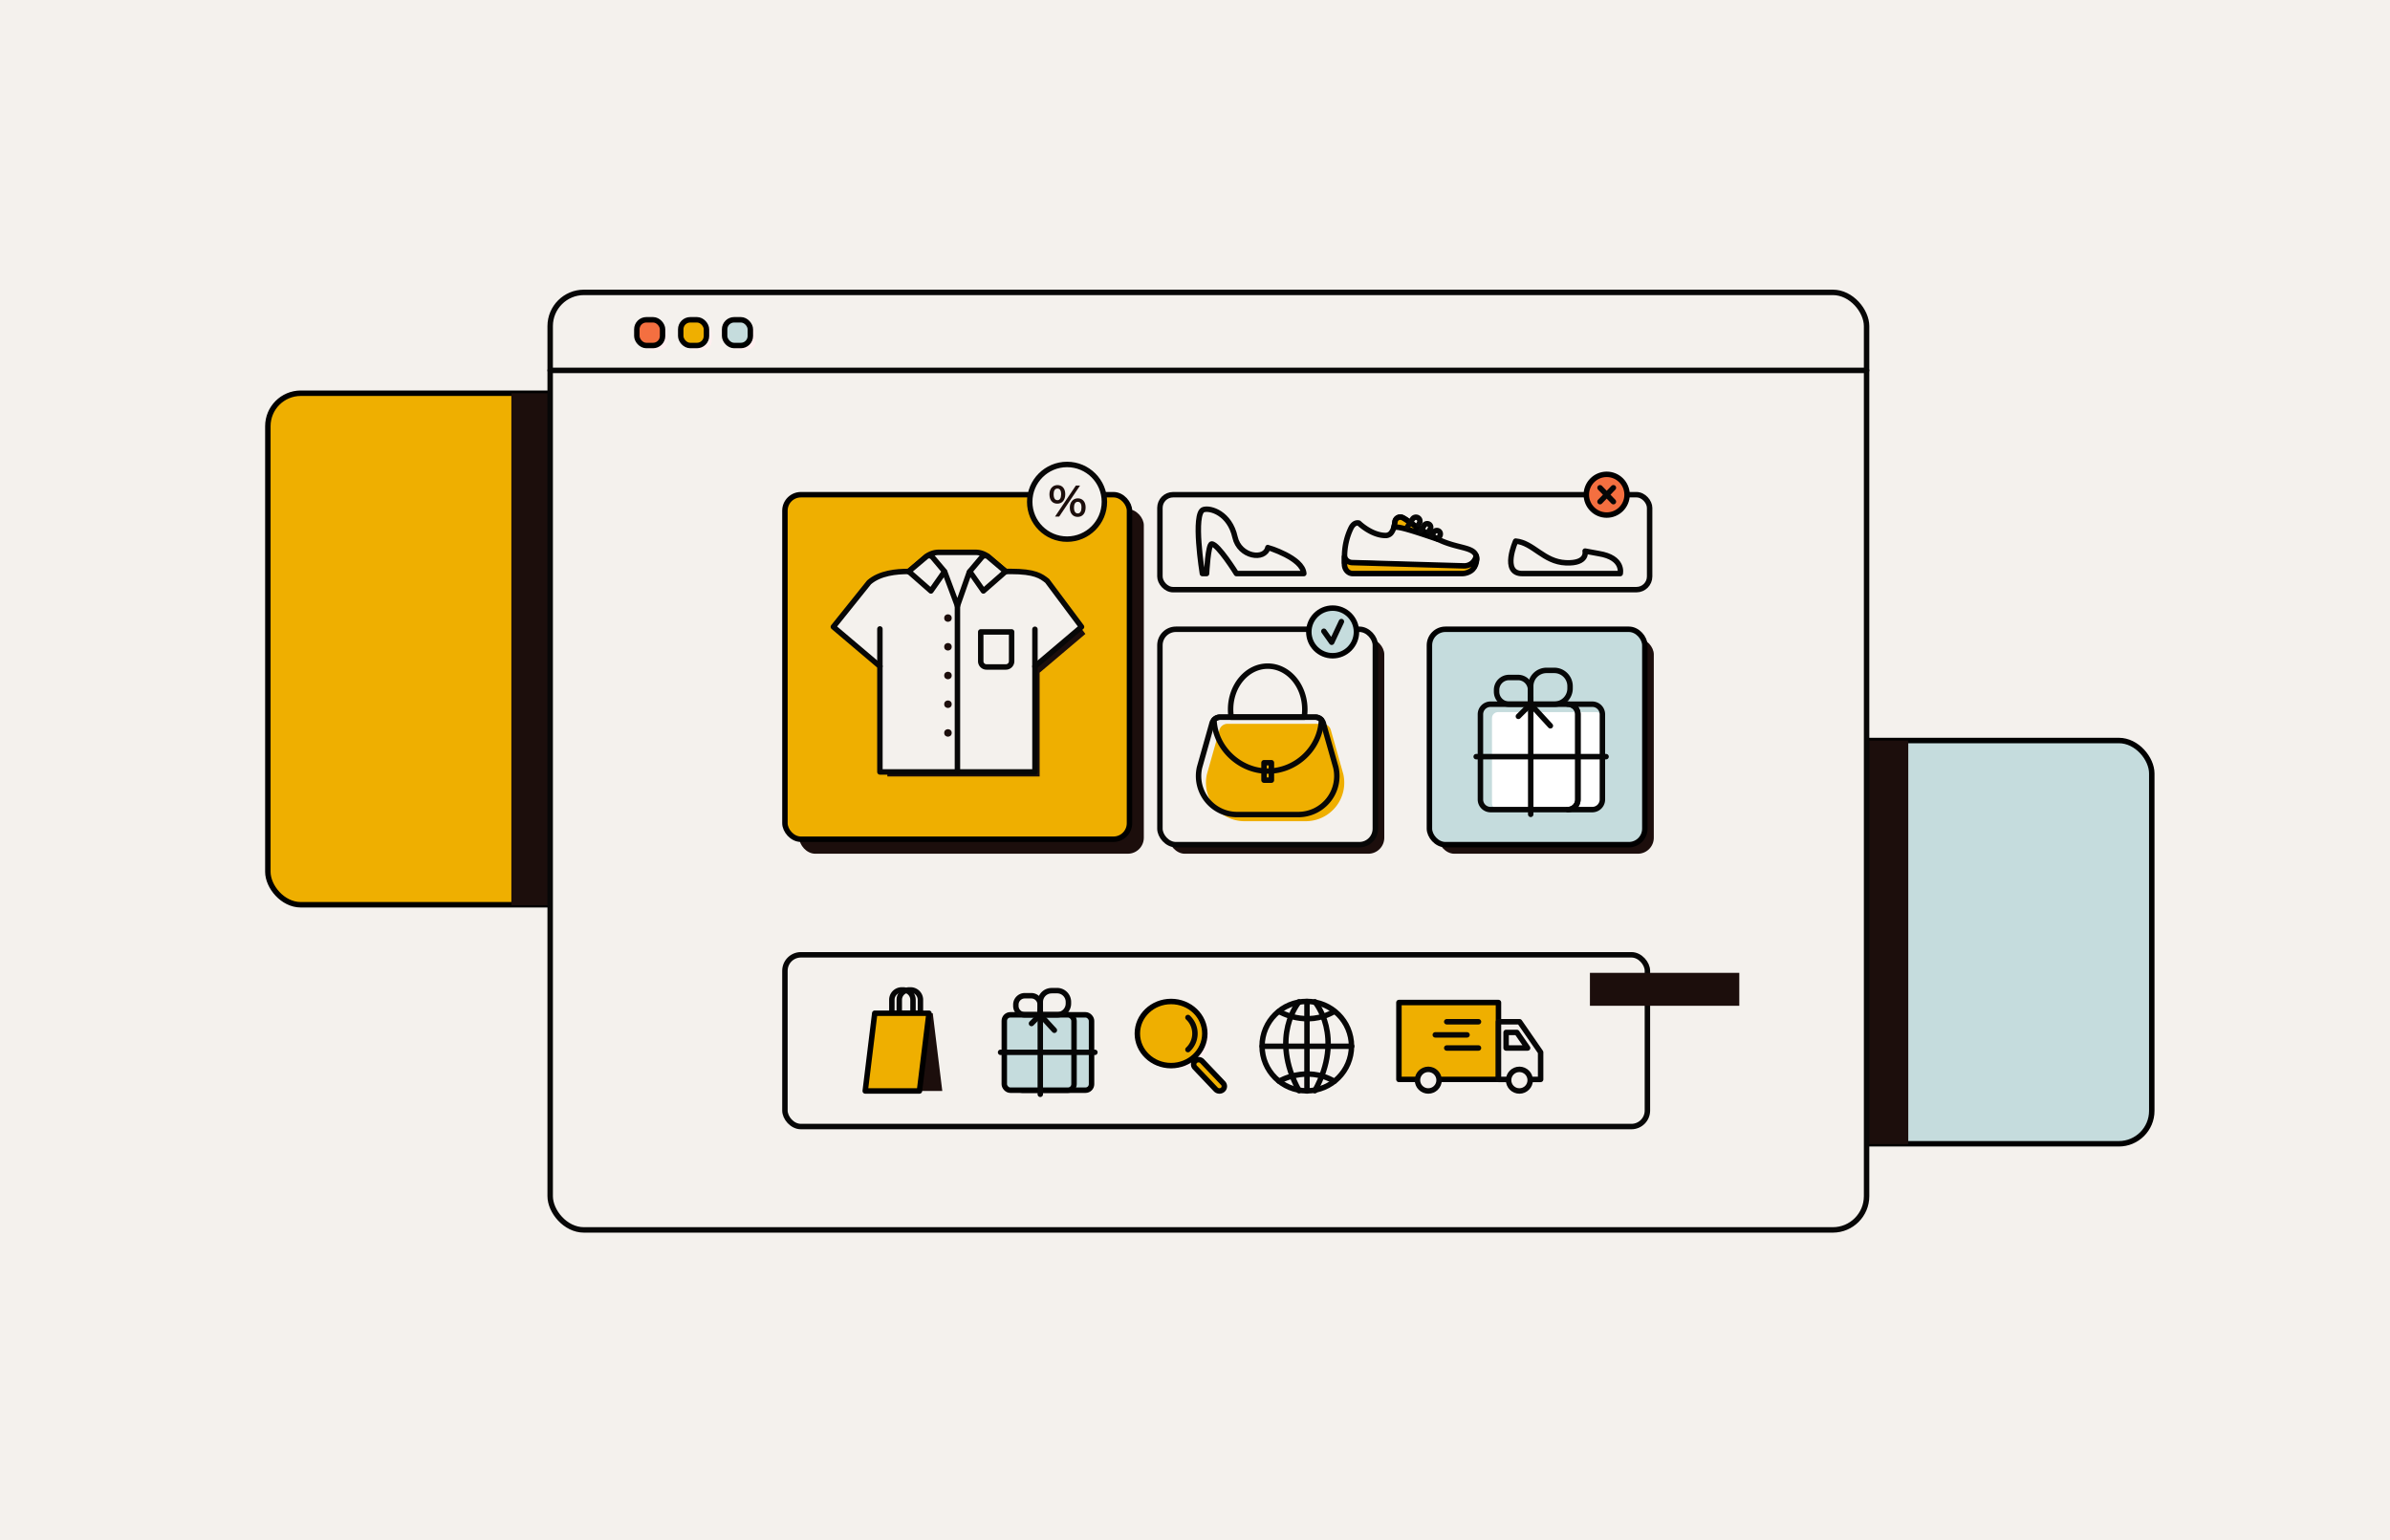 <svg xmlns="http://www.w3.org/2000/svg" viewBox="0 0 2630.79 1695.32"><defs><style>.cls-1,.cls-5{fill:#f4f1ed;}.cls-2,.cls-9{fill:#efaf00;}.cls-2,.cls-4,.cls-7{stroke:#000;}.cls-2,.cls-4,.cls-5,.cls-7,.cls-8{stroke-linecap:round;stroke-linejoin:round;stroke-width:6px;}.cls-3{fill:#1c0e0c;}.cls-4{fill:#c5dcdd;}.cls-5,.cls-8{stroke:#070707;}.cls-6{fill:#ffeff0;}.cls-7{fill:#f46f40;}.cls-8{fill:none;}.cls-10{fill:#fff;}</style></defs><g id="Layer_2" data-name="Layer 2"><rect id="BACKGROUND" class="cls-1" x="-5476.59" y="-7525.2" width="9809.85" height="9381.84"></rect></g><g id="Layer_1" data-name="Layer 1"><g id="FIGURES"><rect class="cls-2" x="294.85" y="432.87" width="454.04" height="563.12" rx="36.27"></rect><rect class="cls-3" x="562.9" y="432.87" width="44.13" height="563.64"></rect><rect class="cls-4" x="1914.53" y="815.17" width="454.04" height="443.93" rx="36.27" transform="translate(4283.1 2074.28) rotate(-180)"></rect><rect class="cls-3" x="2056.4" y="815.17" width="44.13" height="444.34" transform="translate(4156.92 2074.69) rotate(-180)"></rect></g><g id="WEB_PAGE" data-name="WEB PAGE"><g id="WEB_PAGE-2" data-name="WEB PAGE"><rect class="cls-5" x="605.61" y="321.86" width="1449.03" height="1032.06" rx="37.12"></rect><line class="cls-5" x1="605.61" y1="407.74" x2="2054.64" y2="407.74"></line><rect class="cls-6" x="803.47" y="357.23" width="28.32" height="28.32" rx="10.49"></rect><rect class="cls-6" x="755.16" y="357.23" width="28.32" height="28.32" rx="10.49"></rect><rect class="cls-6" x="706.85" y="357.23" width="28.32" height="28.32" rx="10.49"></rect><rect class="cls-4" x="797.63" y="352.03" width="28.32" height="28.32" rx="10.49"></rect><rect class="cls-2" x="749.32" y="352.03" width="28.32" height="28.32" rx="10.49"></rect><rect class="cls-7" x="701" y="352.03" width="28.32" height="28.32" rx="10.49"></rect></g><g id="ICONS_PAGE" data-name="ICONS PAGE"><rect class="cls-8" x="864.01" y="1051.08" width="949.37" height="189.06" rx="17.61"></rect><g id="DELIVERY"><rect class="cls-2" x="1539.86" y="1103.61" width="109.58" height="84.64"></rect><polygon class="cls-5" points="1695.84 1188.26 1649.44 1188.26 1649.44 1124.77 1672.64 1124.77 1695.84 1158.38 1695.84 1188.26"></polygon><polygon class="cls-5" points="1657.84 1136.52 1669.68 1136.52 1681.53 1153.68 1657.84 1153.68 1657.84 1136.52"></polygon><circle class="cls-5" cx="1572.18" cy="1189.08" r="11.9"></circle><circle class="cls-5" cx="1672.48" cy="1189.08" r="11.9"></circle><line class="cls-5" x1="1627.44" y1="1124.77" x2="1592.49" y2="1124.77"></line><line class="cls-5" x1="1614.83" y1="1139.22" x2="1579.89" y2="1139.22"></line><line class="cls-5" x1="1627.44" y1="1153.68" x2="1592.49" y2="1153.68"></line></g><g id="GLOBE"><circle class="cls-5" cx="1438.44" cy="1151.61" r="49.22"></circle><line class="cls-5" x1="1438.65" y1="1102.54" x2="1438.65" y2="1200.98"></line><path class="cls-5" d="M1447.35,1102.84s32.81,38.07,0,97.84"></path><path class="cls-8" d="M1429.94,1102.84s-32.81,38.07,0,97.84"></path><line class="cls-8" x1="1389.43" y1="1151.76" x2="1487.87" y2="1151.76"></line><path class="cls-8" d="M1408,1190.27s29.79-17.9,60.65,0"></path><path class="cls-8" d="M1408,1113.47s29.79,17.9,60.65,0"></path></g><g id="SEARCH"><ellipse class="cls-6" cx="1295.88" cy="1141.49" rx="36.08" ry="34.3"></ellipse><ellipse class="cls-2" cx="1289.07" cy="1137.77" rx="37.14" ry="35.3"></ellipse><path class="cls-8" d="M1307.64,1120.11a24.1,24.1,0,0,1,0,35.31"></path><path class="cls-2" d="M1315.29,1175.09l23,24.2a5.6,5.6,0,0,0,7.62.37h0a5,5,0,0,0,.4-7.26l-23-24.19a5.61,5.61,0,0,0-7.62-.38h0A5,5,0,0,0,1315.29,1175.09Z"></path></g><g id="PRESENT"><rect class="cls-4" x="1118.54" y="1117.15" width="82.98" height="82.98" rx="6.64"></rect><rect class="cls-4" x="1105.47" y="1117.15" width="76.76" height="82.98" rx="6.64"></rect><line class="cls-8" x1="1145.1" y1="1204.64" x2="1145.1" y2="1111.93"></line><line class="cls-8" x1="1101.39" y1="1158.44" x2="1205.2" y2="1158.44"></line><path class="cls-8" d="M1157.53,1090.52h6.1a12.43,12.43,0,0,1,12.43,12.43v1.76a12.43,12.43,0,0,1-12.43,12.43H1145.1a0,0,0,0,1,0,0V1103a12.43,12.43,0,0,1,12.43-12.43Z"></path><path class="cls-8" d="M1118.21,1096.12h16.93a9.82,9.82,0,0,1,9.82,9.82v1.39a9.82,9.82,0,0,1-9.82,9.82H1128a9.82,9.82,0,0,1-9.82-9.82v-11.21a0,0,0,0,1,0,0Z" transform="translate(2263.17 2213.28) rotate(180)"></path><polyline class="cls-8" points="1160.58 1134.15 1144.96 1117.15 1135.4 1126.72"></polyline></g><g id="PACK"><path class="cls-8" d="M1000.76,1089.75h1.54a10.87,10.87,0,0,1,10.87,10.87v14.84a0,0,0,0,1,0,0H989.89a0,0,0,0,1,0,0v-14.84A10.87,10.87,0,0,1,1000.76,1089.75Z"></path><path class="cls-8" d="M992.57,1089.75h1.54a10.87,10.87,0,0,1,10.87,10.87v14.84a0,0,0,0,1,0,0H981.71a0,0,0,0,1,0,0v-14.84a10.87,10.87,0,0,1,10.87-10.87Z"></path><polygon class="cls-3" points="1037.23 1200.98 1012.09 1200.98 1022.57 1115.41 1026.75 1115.41 1037.23 1200.98"></polygon><polygon class="cls-2" points="1022.57 1115.41 1012.09 1200.98 952.39 1200.98 962.86 1115.41 1022.57 1115.41"></polygon></g></g><g id="BAG_PAGE" data-name="BAG PAGE"><rect class="cls-3" x="1286.63" y="702.7" width="237.12" height="237.12" rx="17.61"></rect><rect class="cls-5" x="1276.78" y="692.72" width="237.12" height="237.12" rx="17.61"></rect><g id="BAG"><path class="cls-9" d="M1437.32,904h-67.48a42.37,42.37,0,0,1-41.28-51.92l13.6-48.12a9.25,9.25,0,0,1,9-7.17H1456a9.24,9.24,0,0,1,9,7.17l13.61,48.12A42.38,42.38,0,0,1,1437.32,904Z"></path><path class="cls-8" d="M1429.17,896.68h-67.48a42.38,42.38,0,0,1-41.29-51.92L1334,796.64a9.25,9.25,0,0,1,9-7.16h104.82a9.25,9.25,0,0,1,9,7.16l13.61,48.12A42.38,42.38,0,0,1,1429.17,896.68Z"></path><path class="cls-8" d="M1436.28,781a55.6,55.6,0,0,1-.65,8.53h-80.4a55.6,55.6,0,0,1-.65-8.53c0-26.34,18.29-47.7,40.85-47.7S1436.28,754.61,1436.28,781Z"></path><path class="cls-8" d="M1454.59,792.4c-1.38,31.39-27.9,56.45-59.16,56.45-30.44,0-57.78-25.05-59.16-56.45a9.26,9.26,0,0,1,6.75-2.92h104.82A9.29,9.29,0,0,1,1454.59,792.4Z"></path><rect class="cls-8" x="1391.35" y="839.63" width="8.15" height="19.19"></rect></g><circle class="cls-4" cx="1466.9" cy="695.64" r="26.21"></circle><polyline class="cls-8" points="1457.25 694.88 1465.85 707.03 1476.56 684.25"></polyline></g><g id="SHOES_PAGE" data-name="SHOES PAGE"><rect class="cls-8" x="1276.78" y="544.58" width="539.05" height="104.52" rx="14.5"></rect><path class="cls-5" d="M1435.19,631.4H1361s-20.29-32.6-27.22-32.6c-4,0-5.64,32.6-5.64,32.6h-4.62s-10.8-66.56,1.17-70.37c7.8-2.49,28.92,4.11,34.73,30.25,4.89,22,33.07,25.94,36.2,11.42C1395.64,602.7,1433.87,614,1435.19,631.4Z"></path><path class="cls-5" d="M1625.46,615.42c-.13,1.54-2.92,8.92-2.92,8.92L1480,619.51v-8a72.52,72.52,0,0,1,6.94-29.86c3.7-7.72,8.83-5.8,8.83-5.8s13.94,13.63,29.58,13.63a7.83,7.83,0,0,0,6.72-3.92,18.41,18.41,0,0,0,2.13-4.64,35.92,35.92,0,0,0,1.37-6.53,5.88,5.88,0,0,1,8.51-4.49c6.14,3.15,13.6,10.22,33.55,21l3.1,1.65C1605,605.35,1625.21,600.6,1625.46,615.42Z"></path><path class="cls-2" d="M1609.43,631.4c4.13,0,9.17-1.87,11.87-4.9A17,17,0,0,0,1625,612h-.11A13.43,13.43,0,0,1,1612,622.94l-123.61-3.62a9.18,9.18,0,0,1-8.46-6.4v8.31c0,5.61,4.08,10.17,9.11,10.17Z"></path><path class="cls-2" d="M1583,593.77c-30.88-10.56-46.33-15.34-48.86-12.81a35.92,35.92,0,0,0,1.37-6.53,5.88,5.88,0,0,1,8.51-4.49C1550.18,573.09,1560.45,582.48,1583,593.77Z"></path><path class="cls-8" d="M1549.32,579.87l5.6-8.52a4.39,4.39,0,0,1,6.27-1.13h0a4.4,4.4,0,0,1,1.26,5.66l-.75,1.36"></path><path class="cls-8" d="M1563.72,584.29l4.1-6.13a3.84,3.84,0,0,1,5.5-.87h0a3.83,3.83,0,0,1,1,5l-1.48,2.68"></path><path class="cls-8" d="M1584.39,590.82c1.64-2.22,1.24-4.79-.4-6h0a4.07,4.07,0,0,0-5.8,1l-2.51,4.11"></path><circle class="cls-7" cx="1768.58" cy="544.58" r="22.42"></circle><line class="cls-5" x1="1761.21" y1="552.23" x2="1775.95" y2="536.93"></line><line class="cls-5" x1="1775.95" y1="552.23" x2="1761.21" y2="536.93"></line><path class="cls-5" d="M1668.36,595.65s-15.95,35.75,7.24,35.75h107.88s4.34-17.51-23.68-22c-3.89-.62-15-2.76-15-2.76s3.46,14-21.19,12.9S1687.79,597.41,1668.36,595.65Z"></path></g><g id="SHIRT_PAGE" data-name="SHIRT PAGE"><rect class="cls-3" x="879.78" y="560.54" width="379.27" height="379.27" rx="17.61"></rect><rect class="cls-2" x="864.01" y="544.58" width="379.27" height="379.27" rx="17.61"></rect><path class="cls-3" d="M1194.74,697.86l-50.36,42.65V854.74H976.74V740.51L926.4,697.86,965,649.77c11.71-10.19,29.55-11.79,42.49-11.79h110.82c26,0,32.59,4.9,39.34,10.21Z"></path><path class="cls-5" d="M1190.5,690.06l-51.26,43.42v116.3H968.56V733.48l-51.25-43.42,39.32-49c11.93-10.37,30.09-12,43.27-12h112.83c26.47,0,33.17,5,40,10.4Z"></path><line class="cls-5" x1="968.56" y1="733.48" x2="968.56" y2="692.33"></line><line class="cls-5" x1="1139.2" y1="733.87" x2="1139.2" y2="692.72"></line><line class="cls-5" x1="1053.9" y1="666.98" x2="1053.9" y2="849.78"></line><path class="cls-5" d="M1106.91,629.1h-38.43a1.74,1.74,0,0,0-1.64,1.16L1053.9,667l-13.61-36.41a2.27,2.27,0,0,0-2.12-1.47h-37.88l18.41-15.67a22.75,22.75,0,0,1,14.76-5.43h40.28a22.76,22.76,0,0,1,14.77,5.43Z"></path><path class="cls-5" d="M1026.62,613.54l13.11,15.56-15,21.42-24.46-21.42,19.16-16.17A5.09,5.09,0,0,1,1026.62,613.54Z"></path><path class="cls-5" d="M1080.59,613.54l-13.12,15.56,15,21.42,24.46-21.42-19.16-16.17A5.09,5.09,0,0,0,1080.59,613.54Z"></path><path class="cls-5" d="M1079.55,695.64h34a0,0,0,0,1,0,0v32.25a6.33,6.33,0,0,1-6.33,6.33h-21.34a6.33,6.33,0,0,1-6.33-6.33V695.64A0,0,0,0,1,1079.55,695.64Z"></path><circle class="cls-3" cx="1043.46" cy="680.39" r="4.13"></circle><circle class="cls-3" cx="1043.46" cy="712" r="4.13"></circle><circle class="cls-3" cx="1043.46" cy="743.61" r="4.13"></circle><circle class="cls-3" cx="1043.46" cy="775.22" r="4.13"></circle><circle class="cls-3" cx="1043.46" cy="806.83" r="4.13"></circle><circle class="cls-5" cx="1174.56" cy="552.39" r="41.1"></circle><path class="cls-3" d="M1164,534c-5.27,0-8.82,4.08-8.82,10.13,0,6.45,3.24,10.31,8.66,10.31s8.74-4,8.74-10.52C1172.55,537.82,1169.27,534,1164,534Zm-.07,16.61c-3.62,0-4.16-4.1-4.16-6.53,0-4,1.48-6.25,4.16-6.25,3.41,0,4.12,3.34,4.12,6.16C1168,548.4,1166.63,550.63,1163.9,550.63Z"></path><path class="cls-3" d="M1186.41,548.59c-5.18,0-8.81,4.17-8.81,10.13,0,6.36,3.32,10.3,8.66,10.3s8.74-4,8.74-10.52C1195,552.39,1191.71,548.59,1186.41,548.59Zm-.06,16.6c-3.62,0-4.16-4.09-4.16-6.52,0-4,1.52-6.26,4.16-6.26,3.41,0,4.11,3.35,4.11,6.16C1190.46,562.78,1189,565.19,1186.35,565.19Z"></path><polygon class="cls-3" points="1188.87 534.48 1165.91 568.65 1161.33 568.65 1184.27 534.48 1188.87 534.48"></polygon></g><g id="PRESENT_PAGE" data-name="PRESENT PAGE"><rect class="cls-3" x="1583.3" y="702.7" width="237.12" height="237.12" rx="17.61"></rect><rect class="cls-4" x="1573.44" y="692.72" width="237.12" height="237.12" rx="17.61"></rect><g id="PRESENT-2" data-name="PRESENT"><rect class="cls-10" x="1642.31" y="783.9" width="121.4" height="107.35" rx="6.64"></rect><path class="cls-8" d="M1763.84,786.36V880.1a11.13,11.13,0,0,1-11.14,11.14h-27a11.14,11.14,0,0,0,11.14-11.14V786.36a11.15,11.15,0,0,0-11.14-11.16h27A11.15,11.15,0,0,1,1763.84,786.36Z"></path><path class="cls-8" d="M1736.87,786.36V880.1a11.14,11.14,0,0,1-11.14,11.14h-85a11.14,11.14,0,0,1-11.15-11.14V786.36a11.16,11.16,0,0,1,11.15-11.16h85A11.15,11.15,0,0,1,1736.87,786.36Z"></path><line class="cls-8" x1="1684.94" y1="896.46" x2="1684.94" y2="766.81"></line><line class="cls-8" x1="1624.9" y1="832.94" x2="1767.89" y2="832.94"></line><path class="cls-8" d="M1702.33,738h8.53a17.39,17.39,0,0,1,17.39,17.39v2.47a17.39,17.39,0,0,1-17.39,17.39h-25.92a0,0,0,0,1,0,0V755.35A17.39,17.39,0,0,1,1702.33,738Z"></path><path class="cls-8" d="M1647.34,745.79H1671a13.73,13.73,0,0,1,13.73,13.73v1.95A13.73,13.73,0,0,1,1671,775.2h-9.94a13.73,13.73,0,0,1-13.73-13.73V745.79A0,0,0,0,1,1647.34,745.79Z" transform="translate(3332.08 1521) rotate(180)"></path><polyline class="cls-8" points="1706.59 798.97 1684.74 775.2 1671.37 788.58"></polyline></g></g></g><rect class="cls-3" x="1750.11" y="1070.94" width="164.42" height="36.25"></rect></g></svg>